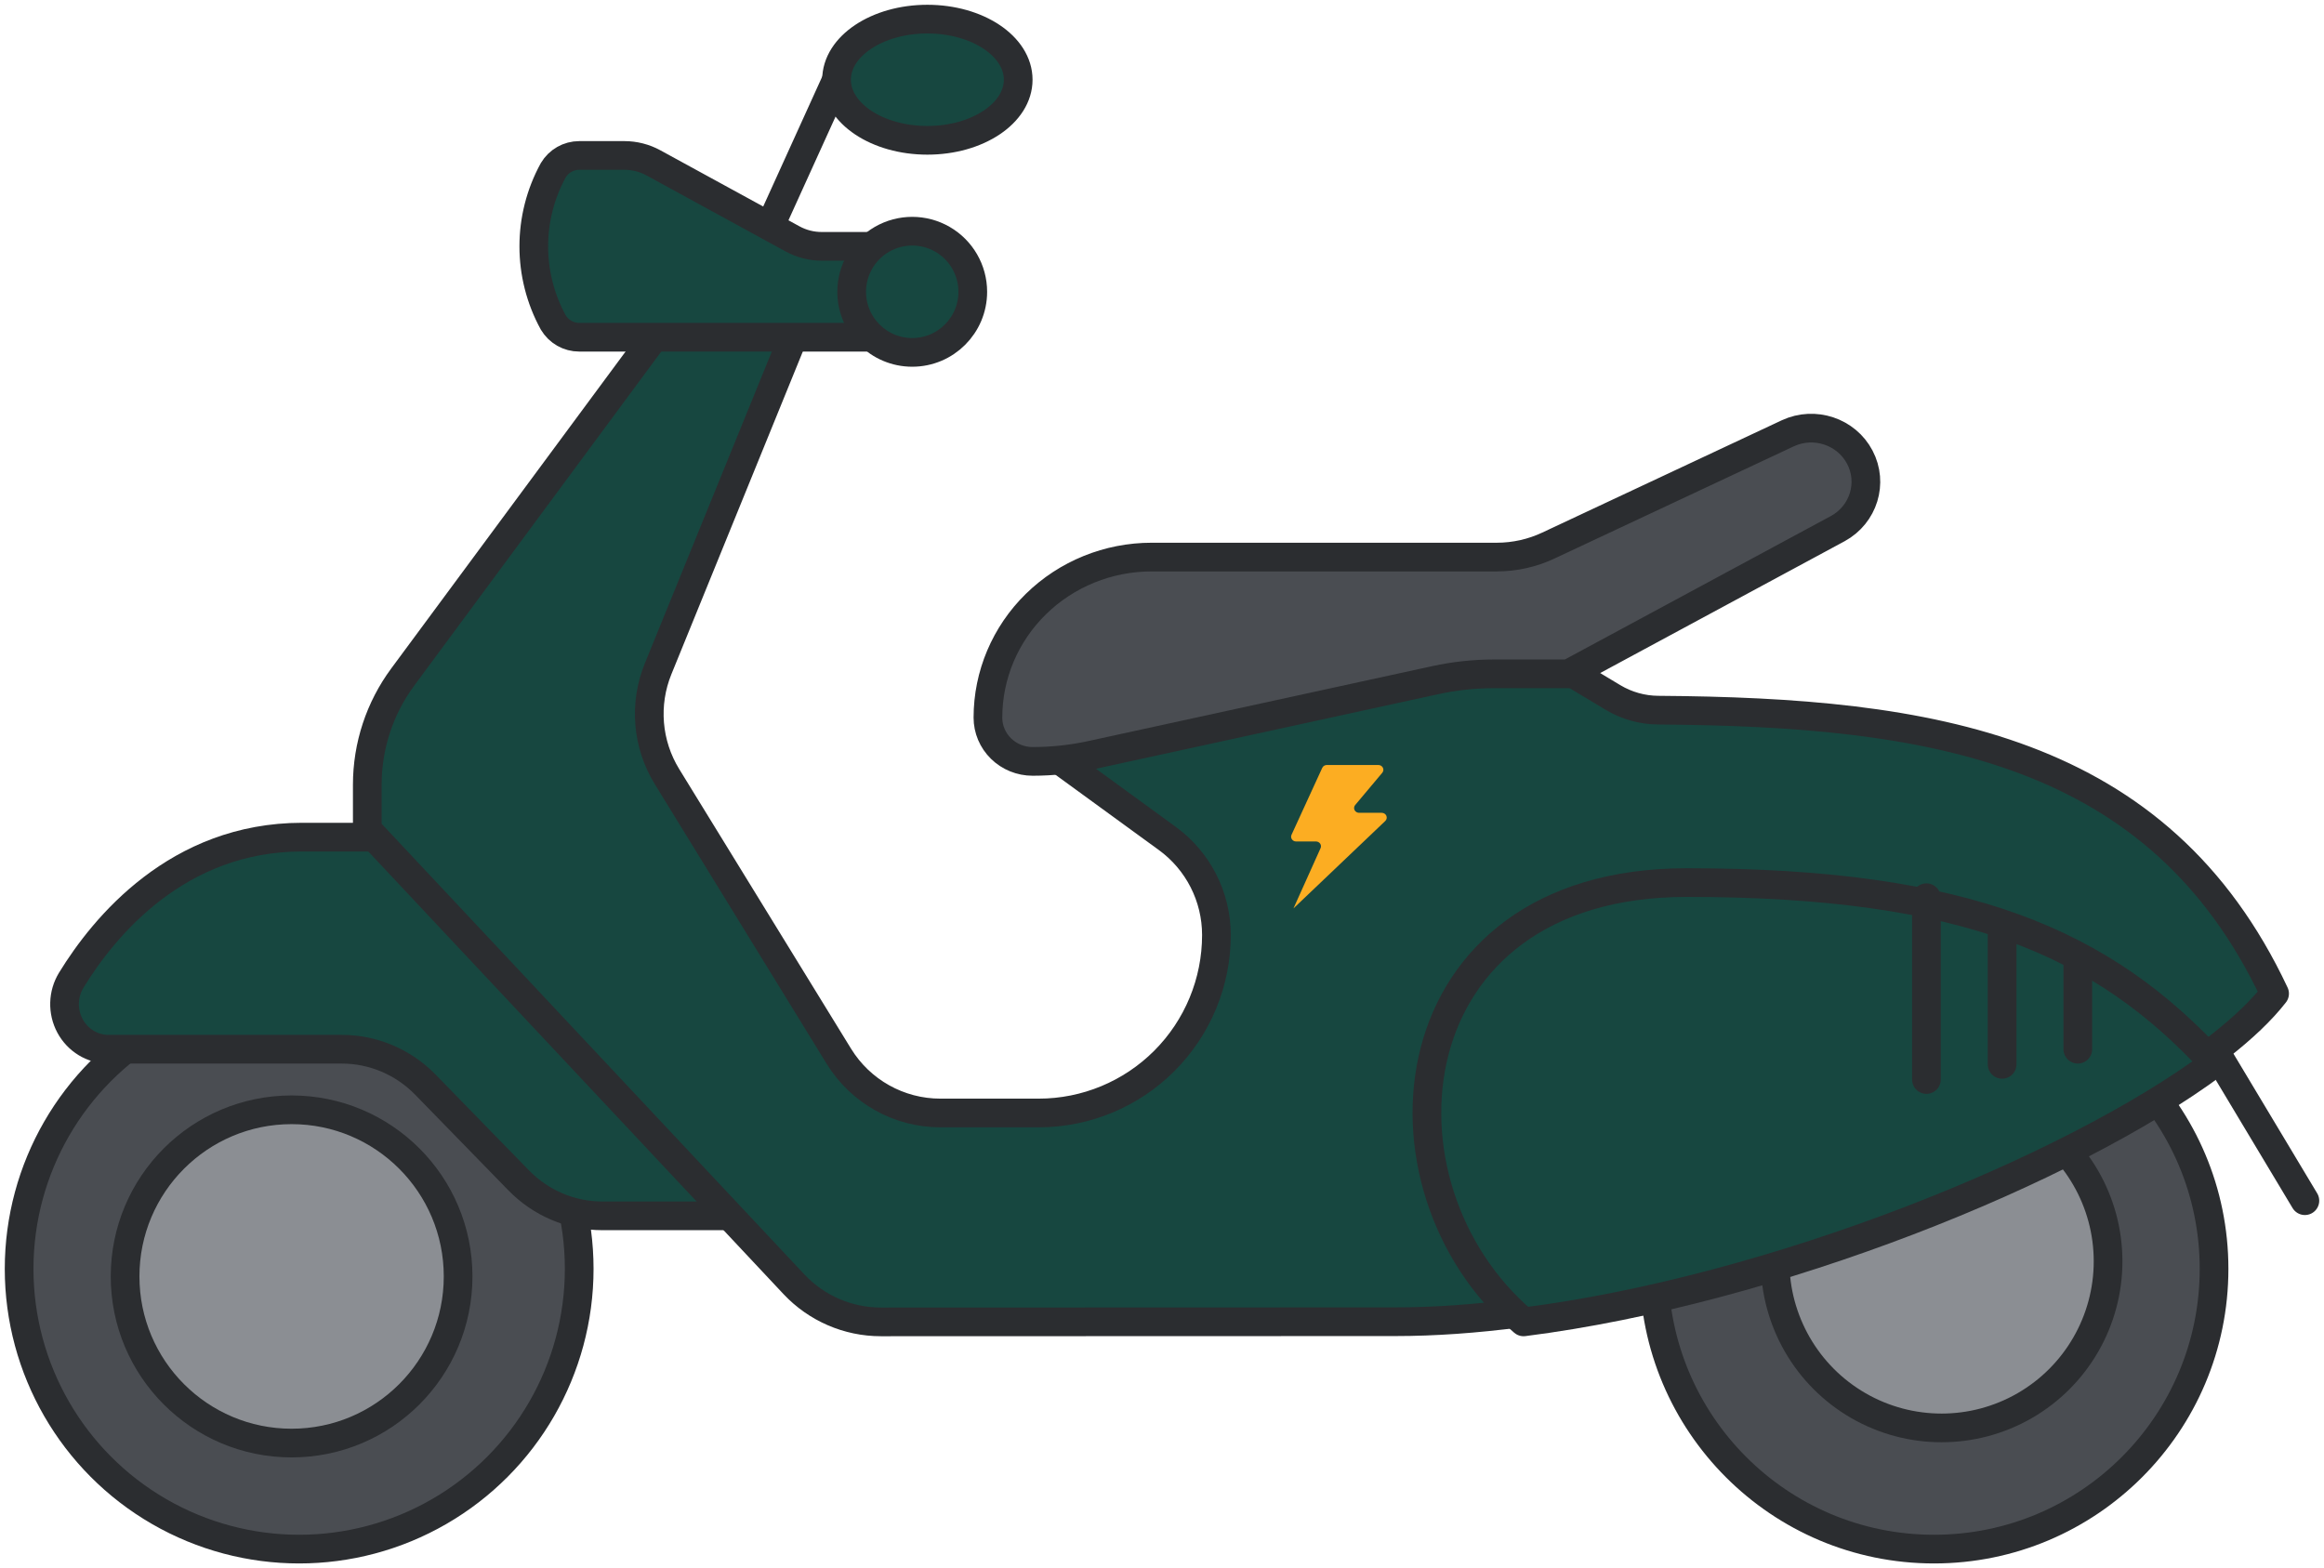<?xml version="1.0" encoding="UTF-8"?>
<svg width="243px" height="164px" viewBox="0 0 243 164" version="1.1" xmlns="http://www.w3.org/2000/svg" xmlns:xlink="http://www.w3.org/1999/xlink">
    <title>scooter-illu-pwr</title>
    <g id="Page-1" stroke="none" stroke-width="1" fill="none" fill-rule="evenodd">
        <g id="scooter-illu-pwr" transform="translate(2, 2)">
            <line x1="77.556" y1="6.337" x2="85.47" y2="23.762" id="Path" stroke="#2B2D30" stroke-width="3" stroke-linecap="round" stroke-linejoin="round" transform="translate(81.513, 15.05) scale(-1, 1) translate(-81.513, -15.05) "></line>
            <path d="M170.94,130.693 C170.94,146.879 184.05,160 200.222,160 C216.394,160 229.503,146.879 229.503,130.693 C229.503,114.507 216.394,101.386 200.222,101.386 C184.05,101.386 170.94,114.507 170.94,130.693 Z" id="Path" fill="#23D9B7" fill-rule="nonzero" transform="translate(200.222, 130.693) scale(-1, 1) translate(-200.222, -130.693) "></path>
            <path d="M170.94,130.693 C170.94,146.879 184.05,160 200.222,160 C216.394,160 229.503,146.879 229.503,130.693 C229.503,114.507 216.394,101.386 200.222,101.386 C184.05,101.386 170.94,114.507 170.94,130.693 Z" id="Path" stroke="#2B2D30" stroke-width="3" fill="#4A4D52" stroke-linecap="round" stroke-linejoin="round" transform="translate(200.222, 130.693) scale(-1, 1) translate(-200.222, -130.693) "></path>
            <line x1="239" y1="107.723" x2="229.503" y2="123.564" id="Path" stroke="#2B2D30" stroke-width="3" stroke-linecap="round" stroke-linejoin="round" transform="translate(234.252, 115.644) scale(-1, 1) translate(-234.252, -115.644) "></line>
            <path d="M4.26325641e-14,130.693 C4.26325641e-14,141.163 5.581,150.838 14.641,156.074 C23.7,161.309 34.862,161.309 43.922,156.074 C52.982,150.838 58.563,141.163 58.563,130.693 C58.563,120.223 52.982,110.548 43.922,105.313 C34.862,100.077 23.7,100.077 14.641,105.313 C5.581,110.548 4.26325641e-14,120.223 4.26325641e-14,130.693 L4.26325641e-14,130.693 Z" id="Path" fill="#4A4D52" fill-rule="nonzero" transform="translate(29.281, 130.693) scale(-1, 1) translate(-29.281, -130.693) "></path>
            <path d="M4.26325641e-14,130.693 C4.26325641e-14,141.163 5.581,150.838 14.641,156.074 C23.7,161.309 34.862,161.309 43.922,156.074 C52.982,150.838 58.563,141.163 58.563,130.693 C58.563,120.223 52.982,110.548 43.922,105.313 C34.862,100.077 23.7,100.077 14.641,105.313 C5.581,110.548 4.26325641e-14,120.223 4.26325641e-14,130.693 L4.26325641e-14,130.693 Z" id="Path" stroke="#2B2D30" stroke-width="3" transform="translate(29.281, 130.693) scale(-1, 1) translate(-29.281, -130.693) "></path>
            <path d="M11.079,131.485 C11.079,141.109 18.874,148.911 28.49,148.911 C38.106,148.911 45.901,141.109 45.901,131.485 C45.901,121.861 38.106,114.059 28.49,114.059 C18.874,114.059 11.079,121.861 11.079,131.485 Z" id="Path" stroke="#2B2D30" stroke-width="3" fill="#8B8E93" fill-rule="nonzero" transform="translate(28.49, 131.485) scale(-1, 1) translate(-28.49, -131.485) "></path>
            <path d="M183.603,129.901 C183.603,136.127 186.921,141.879 192.308,144.992 C197.695,148.105 204.332,148.105 209.719,144.992 C215.105,141.879 218.424,136.127 218.424,129.901 C218.424,123.675 215.105,117.923 209.719,114.81 C204.332,111.697 197.695,111.697 192.308,114.81 C186.921,117.923 183.603,123.675 183.603,129.901 L183.603,129.901 Z" id="Path" stroke="#2B2D30" stroke-width="3" fill="#8B8E93" fill-rule="nonzero" transform="translate(201.013, 129.901) scale(-1, 1) translate(-201.013, -129.901) "></path>
            <path d="M4.748,125.149 L18.172,125.149 C21.451,125.148 24.594,123.811 26.913,121.433 L36.667,111.423 C38.989,109.05 42.133,107.72 45.41,107.725 L69.797,107.725 C71.47,107.723 73.01,106.79 73.818,105.288 C74.627,103.785 74.576,101.951 73.685,100.498 C70.263,94.911 62.577,85.545 49.553,85.545 L41.834,85.545 L4.748,125.149 Z" id="Path" fill="#174740" fill-rule="nonzero" transform="translate(39.57, 105.347) scale(-1, 1) translate(-39.57, -105.347) "></path>
            <path d="M4.748,125.149 L18.172,125.149 C21.451,125.148 24.594,123.811 26.913,121.433 L36.667,111.423 C38.989,109.05 42.133,107.72 45.41,107.725 L69.797,107.725 C71.47,107.723 73.01,106.79 73.818,105.288 C74.627,103.785 74.576,101.951 73.685,100.498 C70.263,94.911 62.577,85.545 49.553,85.545 L41.834,85.545 L4.748,125.149 Z" id="Path" stroke="#2B2D30" stroke-width="3" stroke-linecap="round" stroke-linejoin="round" transform="translate(39.57, 105.347) scale(-1, 1) translate(-39.57, -105.347) "></path>
            <path d="M204.683,31.683 L232.126,68.801 C234.534,72.059 235.834,76.006 235.834,80.059 L235.834,84.742 L191.226,132.3 C188.87,134.813 185.58,136.238 182.138,136.238 L128.335,136.221 C95.603,136.238 47.312,115.943 36.404,101.908 C48.51,76.147 72.375,72.467 100.849,72.266 C102.52,72.256 104.157,71.796 105.59,70.936 L111.183,67.575 L147.047,67.575 L164.187,76.94 L152.18,85.684 C148.955,88.033 147.047,91.786 147.047,95.779 C147.046,100.715 149.003,105.45 152.488,108.94 C155.973,112.431 160.7,114.392 165.628,114.392 L175.917,114.392 C180.247,114.391 184.266,112.141 186.534,108.447 L204.502,79.205 C206.583,75.816 206.927,71.637 205.429,67.952 L190.66,31.683 L204.683,31.683 Z" id="Path" fill="#174740" fill-rule="nonzero" transform="translate(136.119, 83.96) scale(-1, 1) translate(-136.119, -83.96) "></path>
            <path d="M133.246,93 L136.081,86.696 C136.151,86.542 136.134,86.365 136.037,86.224 C135.94,86.084 135.776,85.999 135.599,85.999 L133.526,85.999 C133.349,86 133.184,85.915 133.086,85.774 C132.989,85.634 132.973,85.456 133.043,85.301 L136.255,78.3 C136.338,78.118 136.527,78 136.735,78 L142.123,78 C142.325,78 142.509,78.11 142.596,78.284 C142.683,78.457 142.659,78.663 142.532,78.813 L139.699,82.189 C139.573,82.339 139.548,82.544 139.636,82.717 C139.723,82.891 139.907,83.001 140.109,83.001 L142.475,83.001 C142.687,83.001 142.879,83.123 142.96,83.31 C143.041,83.497 142.996,83.712 142.846,83.855 L133.246,93 Z" id="Path" fill="#FCAD22"></path>
            <path d="M204.683,31.683 L232.126,68.801 C234.534,72.059 235.834,76.006 235.834,80.059 L235.834,84.742 L191.226,132.3 C188.87,134.813 185.58,136.238 182.138,136.238 L128.335,136.221 C95.603,136.238 47.312,115.943 36.404,101.908 C48.51,76.147 72.375,72.467 100.849,72.266 C102.52,72.256 104.157,71.796 105.59,70.936 L111.183,67.575 L147.047,67.575 L164.187,76.94 L152.18,85.684 C148.955,88.033 147.047,91.786 147.047,95.779 C147.046,100.715 149.003,105.45 152.488,108.94 C155.973,112.431 160.7,114.392 165.628,114.392 L175.917,114.392 C180.247,114.391 184.266,112.141 186.534,108.447 L204.502,79.205 C206.583,75.816 206.927,71.637 205.429,67.952 L190.66,31.683 L204.683,31.683 Z" id="Path" stroke="#2B2D30" stroke-width="3" stroke-linecap="round" stroke-linejoin="round" transform="translate(136.119, 83.96) scale(-1, 1) translate(-136.119, -83.96) "></path>
            <path d="M80.877,15.03 C81.807,14.522 82.849,14.257 83.908,14.257 L88.627,14.257 C89.743,14.255 90.777,14.843 91.348,15.804 C94.063,20.761 94.063,26.764 91.348,31.721 C90.777,32.682 89.743,33.27 88.627,33.267 L53.815,33.267 L53.815,23.761 L63.286,23.761 C64.345,23.762 65.387,23.496 66.317,22.988 L80.877,15.03 Z" id="Path" fill="#174740" fill-rule="nonzero" transform="translate(73.599, 23.762) scale(-1, 1) translate(-73.599, -23.762) "></path>
            <path d="M80.877,15.03 C81.807,14.522 82.849,14.257 83.908,14.257 L88.627,14.257 C89.743,14.255 90.777,14.843 91.348,15.804 C94.063,20.761 94.063,26.764 91.348,31.721 C90.777,32.682 89.743,33.27 88.627,33.267 L53.815,33.267 L53.815,23.761 L63.286,23.761 C64.345,23.762 65.387,23.496 66.317,22.988 L80.877,15.03 Z" id="Path" stroke="#2B2D30" stroke-width="3" stroke-linecap="round" stroke-linejoin="round" transform="translate(73.599, 23.762) scale(-1, 1) translate(-73.599, -23.762) "></path>
            <path d="M87.053,28.515 C87.053,32.014 89.888,34.851 93.384,34.851 C96.881,34.851 99.715,32.014 99.715,28.515 C99.715,26.251 98.509,24.159 96.55,23.027 C94.591,21.895 92.177,21.895 90.219,23.027 C88.26,24.159 87.053,26.251 87.053,28.515 L87.053,28.515 Z" id="Path" stroke="#2B2D30" stroke-width="3" fill="#174740" fill-rule="nonzero" stroke-linecap="round" stroke-linejoin="round" transform="translate(93.384, 28.515) scale(-1, 1) translate(-93.384, -28.515) "></path>
            <path d="M134.519,55.061 C136.194,55.847 138.027,56.255 139.883,56.257 L175.977,56.257 C180.518,56.256 184.873,58.024 188.084,61.173 C191.295,64.321 193.099,68.591 193.099,73.044 C193.099,74.259 192.608,75.424 191.732,76.283 C190.856,77.142 189.668,77.624 188.429,77.624 C186.361,77.624 184.299,77.402 182.279,76.962 L146.33,69.129 C144.31,68.689 142.246,68.467 140.177,68.467 L132.395,68.467 L104.227,53.275 C101.539,51.801 100.523,48.504 101.931,45.818 C103.339,43.131 106.664,42.021 109.451,43.307 L134.519,55.061 Z" id="Path" fill="#23D9B7" fill-rule="nonzero" transform="translate(147.199, 60.198) scale(-1, 1) translate(-147.199, -60.198) "></path>
            <path d="M134.519,55.061 C136.194,55.847 138.027,56.255 139.883,56.257 L175.977,56.257 C180.518,56.256 184.873,58.024 188.084,61.173 C191.295,64.321 193.099,68.591 193.099,73.044 C193.099,74.259 192.608,75.424 191.732,76.283 C190.856,77.142 189.668,77.624 188.429,77.624 C186.361,77.624 184.299,77.402 182.279,76.962 L146.33,69.129 C144.31,68.689 142.246,68.467 140.177,68.467 L132.395,68.467 L104.227,53.275 C101.539,51.801 100.523,48.504 101.931,45.818 C103.339,43.131 106.664,42.021 109.451,43.307 L134.519,55.061 Z" id="Path" stroke="#2B2D30" stroke-width="3" fill="#4A4D52" stroke-linecap="round" stroke-linejoin="round" transform="translate(147.199, 60.198) scale(-1, 1) translate(-147.199, -60.198) "></path>
            <path d="M85.47,6.337 C85.47,9.836 89.722,12.673 94.967,12.673 C100.212,12.673 104.464,9.836 104.464,6.337 C104.464,2.837 100.212,0 94.967,0 C89.722,0 85.47,2.837 85.47,6.337 L85.47,6.337 Z" id="Path" stroke="#2B2D30" stroke-width="3" fill="#174740" fill-rule="nonzero" stroke-linecap="round" stroke-linejoin="round" transform="translate(94.967, 6.337) scale(-1, 1) translate(-94.967, -6.337) "></path>
            <path d="M202.345,90.297 C173.046,90.297 158.801,96.602 147.199,109.209 C162.289,120.427 193.296,132.929 219.394,136.238 C236.156,121.995 233.127,90.297 202.345,90.297 Z" id="Path" fill="#174740" fill-rule="nonzero" transform="translate(188.351, 113.267) scale(-1, 1) translate(-188.351, -113.267) "></path>
            <path d="M202.345,90.297 C173.046,90.297 158.801,96.602 147.199,109.209 C162.289,120.427 193.296,132.929 219.394,136.238 C236.156,121.995 233.127,90.297 202.345,90.297 Z" id="Path" stroke="#2B2D30" stroke-width="3" stroke-linecap="round" stroke-linejoin="round" transform="translate(188.351, 113.267) scale(-1, 1) translate(-188.351, -113.267) "></path>
            <line x1="215.258" y1="98.218" x2="215.258" y2="107.723" id="Path" stroke="#2B2D30" stroke-width="3" stroke-linecap="round" stroke-linejoin="round" transform="translate(215.258, 102.97) scale(-1, 1) translate(-215.258, -102.97) "></line>
            <line x1="207.344" y1="95.05" x2="207.344" y2="109.307" id="Path" stroke="#2B2D30" stroke-width="3" stroke-linecap="round" stroke-linejoin="round" transform="translate(207.344, 102.178) scale(-1, 1) translate(-207.344, -102.178) "></line>
            <line x1="199.43" y1="91.881" x2="199.43" y2="110.891" id="Path" stroke="#2B2D30" stroke-width="3" stroke-linecap="round" stroke-linejoin="round" transform="translate(199.43, 101.386) scale(-1, 1) translate(-199.43, -101.386) "></line>
        </g>
    </g>
</svg>